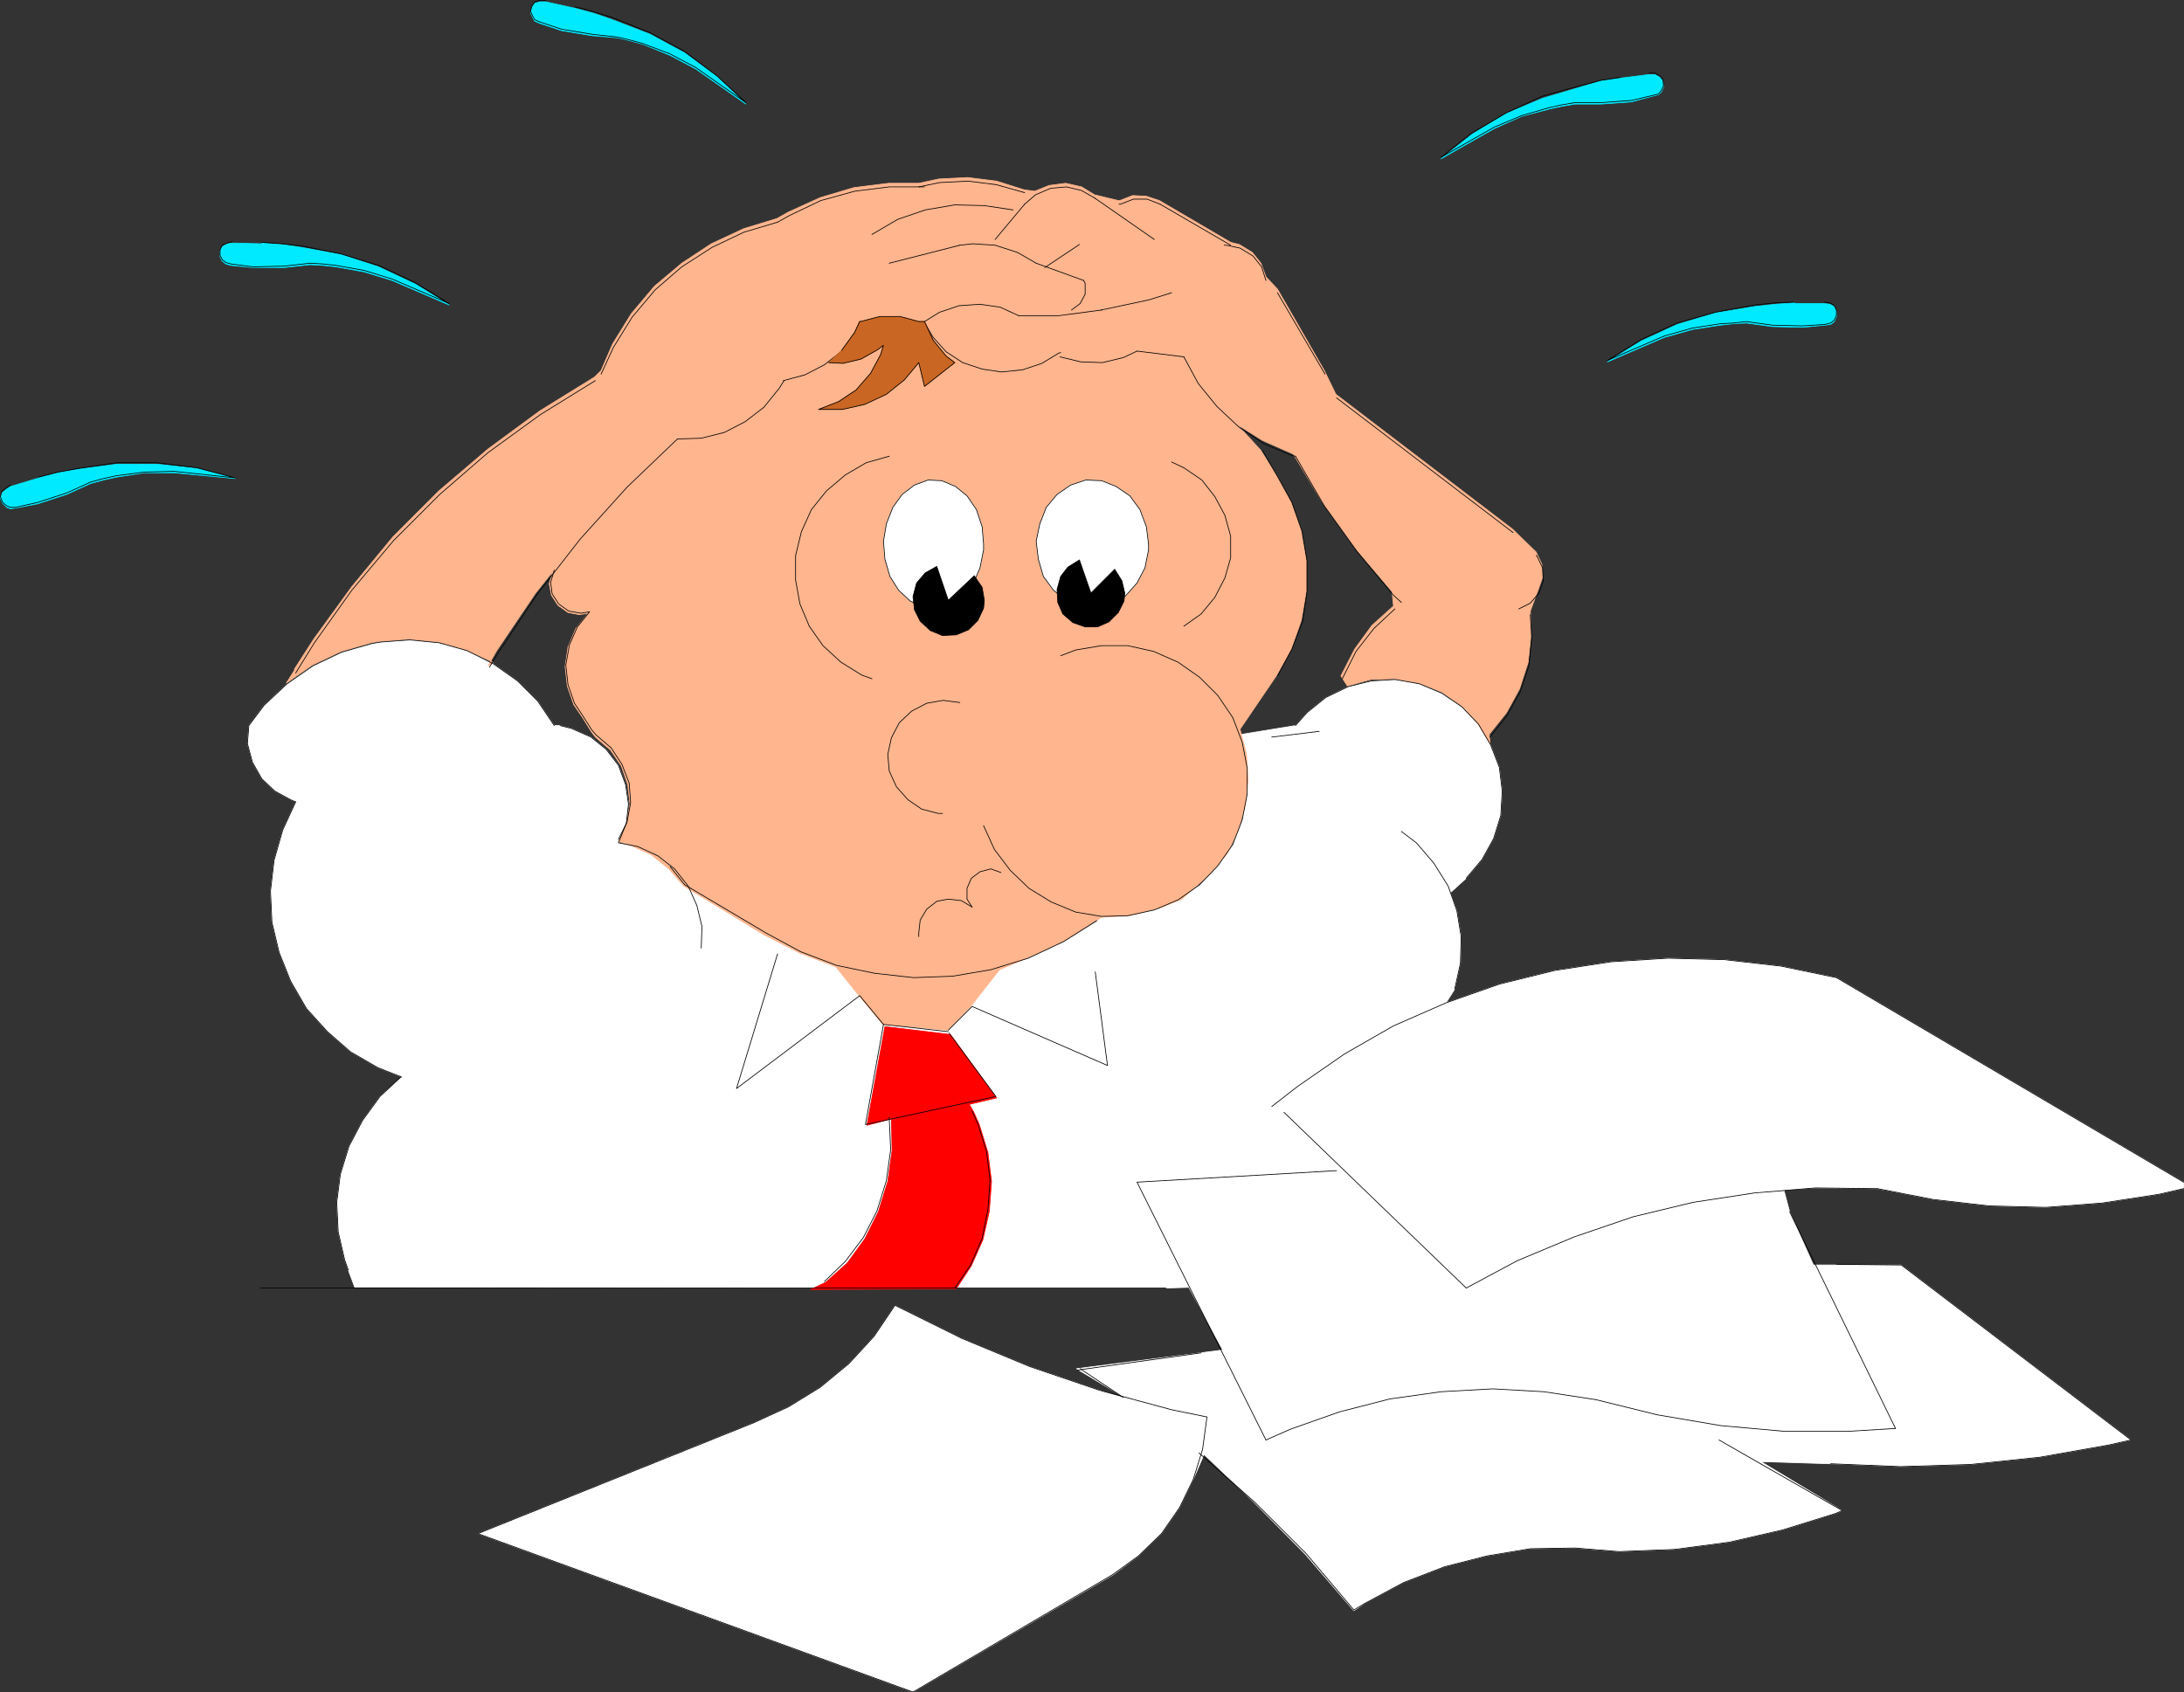 <?xml version="1.0" encoding="UTF-8" standalone="no"?>
<svg
   version="1.0"
   width="129.638mm"
   height="100.467mm"
   id="svg113"
   sodipodi:docname="Overworked 1.wmf"
   xmlns:inkscape="http://www.inkscape.org/namespaces/inkscape"
   xmlns:sodipodi="http://sodipodi.sourceforge.net/DTD/sodipodi-0.dtd"
   xmlns="http://www.w3.org/2000/svg"
   xmlns:svg="http://www.w3.org/2000/svg">
  <rect width="100%" height="100%" fill="#333333" stroke="none"/>
  <sodipodi:namedview
     id="namedview113"
     pagecolor="#ffffff"
     bordercolor="#000000"
     borderopacity="0.25"
     inkscape:showpageshadow="2"
     inkscape:pageopacity="0.0"
     inkscape:pagecheckerboard="0"
     inkscape:deskcolor="#d1d1d1"
     inkscape:document-units="mm" />
  <defs
     id="defs1">
    <pattern
       id="WMFhbasepattern"
       patternUnits="userSpaceOnUse"
       width="6"
       height="6"
       x="0"
       y="0" />
  </defs>
  <path
     style="fill:#ffffff;fill-opacity:1;fill-rule:evenodd;stroke:none"
     d="m 261.549,288.991 -181.961,-0.162 -1.454,-3.878 -0.808,-2.262 -1.454,-6.302 -0.323,-6.625 0.808,-6.302 1.939,-6.302 3.07,-5.817 3.878,-5.332 4.848,-4.363 -5.333,-2.101 -6.141,-3.555 -5.171,-4.524 -4.686,-5.171 -3.555,-6.14 -2.586,-6.463 -1.616,-6.786 -0.323,-6.948 0.808,-6.948 1.939,-6.786 2.909,-6.302 -1.131,-0.485 -3.555,-1.939 -2.909,-2.747 -2.101,-3.716 -1.131,-4.201 0.323,-4.04 3.394,-4.524 5.171,-4.847 5.818,-4.04 6.464,-3.07 6.787,-1.939 1.939,-0.323 6.464,-0.485 6.626,0.646 6.302,1.777 5.818,2.908 5.494,3.878 4.525,4.524 3.717,5.494 h 1.293 l 2.586,0.646 4.363,1.939 3.394,2.747 2.747,3.555 1.616,4.363 0.646,4.363 -0.485,4.363 -1.616,4.363 4.202,0.808 4.525,2.101 3.717,2.908 -0.97,-0.485 3.232,4.04 18.261,10.826 7.757,4.201 8.08,3.07 8.565,1.777 8.726,0.969 8.726,-0.323 8.565,-1.454 8.403,-2.585 7.918,-3.716 7.434,-4.524 1.131,-1.131 5.818,-0.162 5.979,-1.293 5.333,-2.262 4.848,-3.393 4.04,-4.201 3.394,-4.847 2.101,-5.494 1.131,-5.817 v -5.817 l -1.131,-5.817 -1.939,-1.454 13.898,-2.262 2.586,-2.908 4.202,-3.393 5.01,-2.424 5.171,-1.293 5.333,-0.323 5.494,0.97 5.01,2.101 4.525,3.07 3.717,3.878 2.747,4.686 1.939,5.009 0.646,5.332 -0.323,5.494 -1.616,5.171 -2.586,4.686 -3.555,4.201 -3.555,3.232 1.454,4.04 0.97,5.817 -0.162,5.979 -1.293,5.817 -1.939,3.07 11.958,-4.201 12.443,-3.07 12.605,-1.939 12.766,-0.808 12.605,0.323 12.766,1.454 12.443,2.585 77.891,45.89 v 1.454 l -5.656,1.293 -12.605,1.939 -12.605,0.97 -12.766,-0.323 -12.605,-1.454 -12.443,-2.424 -13.898,-0.162 -7.11,0.485 1.293,4.847 5.333,11.957 h 5.171 14.544 l 51.55,39.265 -5.01,1.131 -15.514,2.747 -15.514,1.616 -15.675,0.485 -15.675,-0.646 -15.675,-0.485 18.261,10.988 -1.454,0.646 -11.958,3.716 -11.958,2.747 -12.282,1.616 -12.443,0.485 -9.858,-0.808 -10.019,0.162 -9.696,1.616 -9.534,2.424 -9.211,3.555 -8.726,4.686 -2.424,1.616 -10.827,-12.603 -11.635,-11.796 -11.15,-10.664 -2.424,5.655 -3.07,6.302 -4.04,5.817 -5.171,5.009 -5.656,4.201 -44.925,26.338 -97.606,-35.548 61.893,-24.884 7.757,-3.555 7.11,-4.363 6.464,-5.332 5.656,-6.14 4.686,-6.948 15.029,7.433 15.19,6.302 15.675,5.332 5.818,1.777 -10.989,-6.625 32.805,-4.201 -7.595,-14.058 z"
     id="path1" />
  <path
     style="fill:none;stroke:#ffffff;stroke-width:0.162px;stroke-linecap:round;stroke-linejoin:round;stroke-miterlimit:4;stroke-dasharray:none;stroke-opacity:1"
     d="m 261.549,288.991 -181.961,-0.162 -1.454,-3.878 -0.808,-2.262 -1.454,-6.302 -0.323,-6.625 0.808,-6.302 1.939,-6.302 3.07,-5.817 3.878,-5.332 4.848,-4.363 -5.333,-2.101 -6.141,-3.555 -5.171,-4.524 -4.686,-5.171 -3.555,-6.14 -2.586,-6.463 -1.616,-6.786 -0.323,-6.948 0.808,-6.948 1.939,-6.786 2.909,-6.302 -1.131,-0.485 -3.555,-1.939 -2.909,-2.747 -2.101,-3.716 -1.131,-4.201 0.323,-4.04 3.394,-4.524 5.171,-4.847 5.818,-4.04 6.464,-3.07 6.787,-1.939 1.939,-0.323 6.464,-0.485 6.626,0.646 6.302,1.777 5.818,2.908 5.494,3.878 4.525,4.524 3.717,5.494 h 1.293 l 2.586,0.646 4.363,1.939 3.394,2.747 2.747,3.555 1.616,4.363 0.646,4.363 -0.485,4.363 -1.616,4.363 4.202,0.808 4.525,2.101 3.717,2.908 -0.97,-0.485 3.232,4.04 18.261,10.826 7.757,4.201 8.08,3.07 8.565,1.777 8.726,0.969 8.726,-0.323 8.565,-1.454 8.403,-2.585 7.918,-3.716 7.434,-4.524 1.131,-1.131 5.818,-0.162 5.979,-1.293 5.333,-2.262 4.848,-3.393 4.04,-4.201 3.394,-4.847 2.101,-5.494 1.131,-5.817 v -5.817 l -1.131,-5.817 -1.939,-1.454 13.898,-2.262 2.586,-2.908 4.202,-3.393 5.01,-2.424 5.171,-1.293 5.333,-0.323 5.494,0.97 5.01,2.101 4.525,3.07 3.717,3.878 2.747,4.686 1.939,5.009 0.646,5.332 -0.323,5.494 -1.616,5.171 -2.586,4.686 -3.555,4.201 -3.555,3.232 1.454,4.04 0.97,5.817 -0.162,5.979 -1.293,5.817 -1.939,3.07 11.958,-4.201 12.443,-3.07 12.605,-1.939 12.766,-0.808 12.605,0.323 12.766,1.454 12.443,2.585 77.891,45.89 v 1.454 l -5.656,1.293 -12.605,1.939 -12.605,0.97 -12.766,-0.323 -12.605,-1.454 -12.443,-2.424 -13.898,-0.162 -7.11,0.485 1.293,4.847 5.333,11.957 h 5.171 14.544 l 51.55,39.265 -5.01,1.131 -15.514,2.747 -15.514,1.616 -15.675,0.485 -15.675,-0.646 -15.675,-0.485 18.261,10.988 -1.454,0.646 -11.958,3.716 -11.958,2.747 -12.282,1.616 -12.443,0.485 -9.858,-0.808 -10.019,0.162 -9.696,1.616 -9.534,2.424 -9.211,3.555 -8.726,4.686 -2.424,1.616 -10.827,-12.603 -11.635,-11.796 -11.15,-10.664 -2.424,5.655 -3.07,6.302 -4.04,5.817 -5.171,5.009 -5.656,4.201 -44.925,26.338 -97.606,-35.548 61.893,-24.884 7.757,-3.555 7.11,-4.363 6.464,-5.332 5.656,-6.14 4.686,-6.948 15.029,7.433 15.19,6.302 15.675,5.332 5.818,1.777 -10.989,-6.625 32.805,-4.201 -7.595,-14.058 -5.171,0.162 v 0"
     id="path2" />
  <path
     style="fill:#ffb58e;fill-opacity:1;fill-rule:evenodd;stroke:none"
     d="m 66.014,150.191 4.363,-6.786 8.565,-11.796 9.211,-11.149 10.342,-10.341 10.989,-9.372 11.635,-8.564 12.282,-7.594 1.454,-1.454 2.586,-5.979 4.202,-6.786 5.171,-6.14 6.141,-5.171 6.626,-4.363 7.272,-3.393 7.434,-2.262 2.586,-1.454 7.11,-3.232 7.595,-2.262 7.757,-0.969 h 6.787 l 4.525,-0.969 6.464,-0.323 6.464,0.808 6.141,1.939 2.424,0.323 3.232,-1.293 3.717,-0.485 3.555,0.808 2.909,1.777 5.333,1.293 h 0.323 l 2.909,-1.131 3.07,0.162 2.909,0.969 15.998,9.372 1.939,0.485 2.909,1.777 1.939,2.424 1.131,3.07 2.586,2.747 10.504,18.259 2.586,5.332 39.592,30.216 5.333,5.171 1.293,2.747 0.162,2.908 -0.97,2.747 -1.778,4.847 0.162,5.332 -0.646,6.14 -1.939,5.979 -2.909,5.332 -3.878,4.847 0.162,2.101 -2.747,-4.524 -3.717,-4.04 -4.525,-3.07 -5.01,-1.939 -5.494,-0.969 -5.333,0.162 -5.171,1.454 -1.454,-2.262 3.07,-5.979 3.878,-5.332 4.848,-4.363 -0.323,-3.232 -8.242,-9.695 -7.434,-10.341 -6.464,-10.826 -6.949,-3.07 -5.656,-3.555 5.333,5.817 3.555,5.655 3.232,5.979 2.262,6.302 1.131,6.786 v 6.786 l -1.131,6.625 -2.262,6.463 -3.232,5.817 -8.242,12.119 1.454,5.655 0.323,5.817 -0.646,5.817 -1.616,5.494 -2.424,5.171 -4.04,4.686 -6.141,5.494 -4.848,1.939 -6.949,1.777 -6.141,0.323 -1.293,0.808 -7.434,4.686 -8.08,3.716 -6.141,2.585 -6.464,8.241 -5.171,5.332 -14.544,-1.293 -5.333,-6.463 -5.171,-6.463 -8.08,-3.07 -7.918,-4.04 -18.099,-10.988 -3.394,-3.878 -4.04,-3.232 -4.686,-2.101 -2.586,-0.808 1.778,-4.04 0.808,-4.363 -0.485,-4.363 -1.454,-4.201 -2.424,-3.555 -3.394,-2.908 -0.97,-1.293 -1.778,-2.908 -2.101,-3.07 -1.454,-4.201 -0.485,-4.363 0.646,-4.363 1.778,-4.201 2.747,-3.393 -1.939,0.323 -2.586,-0.485 -2.262,-1.616 -1.454,-2.262 -0.485,-2.585 0.808,-2.747 -3.878,4.847 -8.726,12.927 -1.939,3.393 1.131,-0.808 -5.979,-2.747 -6.302,-1.777 -6.464,-0.646 -6.626,0.485 -1.939,0.323 -6.787,1.939 -6.464,3.07 -5.818,4.04 1.939,-3.07 v 0 z"
     id="path3" />
  <path
     style="fill:none;stroke:#ffb58e;stroke-width:0.162px;stroke-linecap:round;stroke-linejoin:round;stroke-miterlimit:4;stroke-dasharray:none;stroke-opacity:1"
     d="m 66.014,150.191 4.363,-6.786 8.565,-11.796 9.211,-11.149 10.342,-10.341 10.989,-9.372 11.635,-8.564 12.282,-7.594 1.454,-1.454 2.586,-5.979 4.202,-6.786 5.171,-6.14 6.141,-5.171 6.626,-4.363 7.272,-3.393 7.434,-2.262 2.586,-1.454 7.11,-3.232 7.595,-2.262 7.757,-0.969 h 6.787 l 4.525,-0.969 6.464,-0.323 6.464,0.808 6.141,1.939 2.424,0.323 3.232,-1.293 3.717,-0.485 3.555,0.808 2.909,1.777 5.333,1.293 h 0.323 l 2.909,-1.131 3.07,0.162 2.909,0.969 15.998,9.372 1.939,0.485 2.909,1.777 1.939,2.424 1.131,3.07 2.586,2.747 10.504,18.259 2.586,5.332 39.592,30.216 5.333,5.171 1.293,2.747 0.162,2.908 -0.97,2.747 -1.778,4.847 0.162,5.332 -0.646,6.14 -1.939,5.979 -2.909,5.332 -3.878,4.847 0.162,2.101 -2.747,-4.524 -3.717,-4.04 -4.525,-3.07 -5.01,-1.939 -5.494,-0.969 -5.333,0.162 -5.171,1.454 -1.454,-2.262 3.07,-5.979 3.878,-5.332 4.848,-4.363 -0.323,-3.232 -8.242,-9.695 -7.434,-10.341 -6.464,-10.826 -6.949,-3.07 -5.656,-3.555 5.333,5.817 3.555,5.655 3.232,5.979 2.262,6.302 1.131,6.786 v 6.786 l -1.131,6.625 -2.262,6.463 -3.232,5.817 -8.242,12.119 1.454,5.655 0.323,5.817 -0.646,5.817 -1.616,5.494 -2.424,5.171 -4.04,4.686 -6.141,5.494 -4.848,1.939 -6.949,1.777 -6.141,0.323 -1.293,0.808 -7.434,4.686 -8.08,3.716 -6.141,2.585 -6.464,8.241 -5.171,5.332 -14.544,-1.293 -5.333,-6.463 -5.171,-6.463 -8.08,-3.07 -7.918,-4.04 -18.099,-10.988 -3.394,-3.878 -4.04,-3.232 -4.686,-2.101 -2.586,-0.808 1.778,-4.04 0.808,-4.363 -0.485,-4.363 -1.454,-4.201 -2.424,-3.555 -3.394,-2.908 -0.97,-1.293 -1.778,-2.908 -2.101,-3.07 -1.454,-4.201 -0.485,-4.363 0.646,-4.363 1.778,-4.201 2.747,-3.393 -1.939,0.323 -2.586,-0.485 -2.262,-1.616 -1.454,-2.262 -0.485,-2.585 0.808,-2.747 -3.878,4.847 -8.726,12.927 -1.939,3.393 1.131,-0.808 -5.979,-2.747 -6.302,-1.777 -6.464,-0.646 -6.626,0.485 -1.939,0.323 -6.787,1.939 -6.464,3.07 -5.818,4.04 1.939,-3.07 v 0"
     id="path4" />
  <path
     style="fill:#ff0000;fill-opacity:1;fill-rule:evenodd;stroke:none"
     d="m 194.485,252.473 4.04,-22.137 14.706,1.777 10.342,14.219 -6.141,1.454 0.97,1.616 1.293,2.908 1.939,6.302 0.808,6.463 -0.485,6.625 -1.454,6.463 -2.586,5.817 -3.394,5.171 -32.643,0.162 3.394,-1.616 4.848,-4.363 3.878,-5.332 3.07,-6.14 2.101,-6.786 0.97,-6.948 -0.162,-7.11 v 0 z"
     id="path5" />
  <path
     style="fill:none;stroke:#ff0000;stroke-width:0.162px;stroke-linecap:round;stroke-linejoin:round;stroke-miterlimit:4;stroke-dasharray:none;stroke-opacity:1"
     d="m 194.485,252.473 4.04,-22.137 14.706,1.777 10.342,14.219 -6.141,1.454 0.97,1.616 1.293,2.908 1.939,6.302 0.808,6.463 -0.485,6.625 -1.454,6.463 -2.586,5.817 -3.394,5.171 -32.643,0.162 3.394,-1.616 4.848,-4.363 3.878,-5.332 3.07,-6.14 2.101,-6.786 0.97,-6.948 -0.162,-7.11 v 0 l -5.494,1.454 v 0"
     id="path6" />
  <path
     style="fill:#00eaff;fill-opacity:1;fill-rule:evenodd;stroke:none"
     d="m 129.037,1.858 4.202,1.131 4.202,1.454 8.403,3.232 7.757,4.201 7.272,5.332 6.464,6.14 -11.312,-7.918 -5.818,-3.07 -5.979,-2.424 -2.909,-0.808 -2.747,-0.646 -5.818,-0.485 -6.787,-1.131 -4.848,-1.616 -1.131,-0.485 -0.485,-0.808 -0.485,-1.131 0.323,-1.293 0.646,-0.808 1.131,-0.323 h 1.293 z"
     id="path7" />
  <path
     style="fill:none;stroke:#00eaff;stroke-width:0.162px;stroke-linecap:round;stroke-linejoin:round;stroke-miterlimit:4;stroke-dasharray:none;stroke-opacity:1"
     d="m 129.037,1.858 4.202,1.131 4.202,1.454 8.403,3.232 7.757,4.201 7.272,5.332 6.464,6.14 -11.312,-7.918 -5.818,-3.07 -5.979,-2.424 -2.909,-0.808 -2.747,-0.646 -5.818,-0.485 -6.787,-1.131 -4.848,-1.616 -1.131,-0.485 -0.485,-0.808 -0.485,-1.131 0.323,-1.293 0.646,-0.808 1.131,-0.323 h 1.293 l 6.626,1.454 v 0"
     id="path8" />
  <path
     style="fill:#00eaff;fill-opacity:1;fill-rule:evenodd;stroke:none"
     d="m 58.742,54.534 4.525,0.323 4.363,0.646 8.888,1.616 8.403,2.747 8.242,3.878 7.595,4.686 L 87.991,62.937 81.689,60.998 75.386,59.866 72.478,59.543 69.569,59.382 63.751,60.028 h -6.949 l -5.01,-0.485 -1.131,-0.323 -0.808,-0.646 -0.485,-0.969 v -1.293 l 0.485,-0.969 1.131,-0.646 1.131,-0.162 6.626,0.162 v 0 z"
     id="path9" />
  <path
     style="fill:none;stroke:#00eaff;stroke-width:0.162px;stroke-linecap:round;stroke-linejoin:round;stroke-miterlimit:4;stroke-dasharray:none;stroke-opacity:1"
     d="m 58.742,54.534 4.525,0.323 4.363,0.646 8.888,1.616 8.403,2.747 8.242,3.878 7.595,4.686 L 87.991,62.937 81.689,60.998 75.386,59.866 72.478,59.543 69.569,59.382 63.751,60.028 h -6.949 l -5.01,-0.485 -1.131,-0.323 -0.808,-0.646 -0.485,-0.969 v -1.293 l 0.485,-0.969 1.131,-0.646 1.131,-0.162 6.626,0.162 v 0"
     id="path10" />
  <path
     style="fill:#00eaff;fill-opacity:1;fill-rule:evenodd;stroke:none"
     d="m 8.646,107.21 4.363,-1.131 4.525,-0.808 8.726,-1.131 h 8.888 l 9.05,0.97 8.565,2.262 -13.736,-1.293 h -6.626 l -6.302,0.97 -2.909,0.646 -2.909,0.808 -5.333,2.424 -6.464,2.101 -5.01,0.97 -1.131,0.162 -0.808,-0.323 -0.97,-0.97 -0.485,-1.131 0.323,-1.131 0.97,-0.808 0.97,-0.646 6.464,-1.939 v 0 z"
     id="path11" />
  <path
     style="fill:none;stroke:#00eaff;stroke-width:0.162px;stroke-linecap:round;stroke-linejoin:round;stroke-miterlimit:4;stroke-dasharray:none;stroke-opacity:1"
     d="m 8.646,107.21 4.363,-1.131 4.525,-0.808 8.726,-1.131 h 8.888 l 9.05,0.97 8.565,2.262 -13.736,-1.293 h -6.626 l -6.302,0.97 -2.909,0.646 -2.909,0.808 -5.333,2.424 -6.464,2.101 -5.01,0.97 -1.131,0.162 -0.808,-0.323 -0.97,-0.97 -0.485,-1.131 0.323,-1.131 0.97,-0.808 0.97,-0.646 6.464,-1.939 v 0"
     id="path12" />
  <path
     style="fill:#00eaff;fill-opacity:1;fill-rule:evenodd;stroke:none"
     d="m 363.519,17.532 -4.363,0.646 -4.363,1.293 -8.726,2.585 -8.08,3.393 -7.757,4.686 -6.949,5.494 11.958,-6.786 6.141,-2.747 6.141,-1.616 2.909,-0.646 2.909,-0.485 h 5.818 l 6.787,-0.485 4.848,-1.293 1.293,-0.323 0.646,-0.646 0.485,-1.131 -0.162,-1.293 -0.646,-0.808 -1.131,-0.646 h -1.293 z"
     id="path13" />
  <path
     style="fill:none;stroke:#00eaff;stroke-width:0.162px;stroke-linecap:round;stroke-linejoin:round;stroke-miterlimit:4;stroke-dasharray:none;stroke-opacity:1"
     d="m 363.519,17.532 -4.363,0.646 -4.363,1.293 -8.726,2.585 -8.08,3.393 -7.757,4.686 -6.949,5.494 11.958,-6.786 6.141,-2.747 6.141,-1.616 2.909,-0.646 2.909,-0.485 h 5.818 l 6.787,-0.485 4.848,-1.293 1.293,-0.323 0.646,-0.646 0.485,-1.131 -0.162,-1.293 -0.646,-0.808 -1.131,-0.646 h -1.293 l -6.464,0.808 v 0"
     id="path14" />
  <path
     style="fill:#00eaff;fill-opacity:1;fill-rule:evenodd;stroke:none"
     d="m 402.626,67.946 -4.363,0.323 -4.525,0.485 -8.888,1.454 -8.565,2.585 -8.08,3.716 -7.595,4.686 12.766,-5.494 6.302,-1.777 6.302,-0.969 2.909,-0.323 2.909,-0.162 5.818,0.808 6.787,0.162 5.01,-0.485 1.293,-0.162 0.808,-0.646 0.485,-1.131 v -1.131 l -0.485,-1.131 -0.97,-0.485 -1.293,-0.162 h -6.626 v 0 z"
     id="path15" />
  <path
     style="fill:none;stroke:#00eaff;stroke-width:0.162px;stroke-linecap:round;stroke-linejoin:round;stroke-miterlimit:4;stroke-dasharray:none;stroke-opacity:1"
     d="m 402.626,67.946 -4.363,0.323 -4.525,0.485 -8.888,1.454 -8.565,2.585 -8.08,3.716 -7.595,4.686 12.766,-5.494 6.302,-1.777 6.302,-0.969 2.909,-0.323 2.909,-0.162 5.818,0.808 6.787,0.162 5.01,-0.485 1.293,-0.162 0.808,-0.646 0.485,-1.131 v -1.131 l -0.485,-1.131 -0.97,-0.485 -1.293,-0.162 h -6.626 v 0"
     id="path16" />
  <path
     style="fill:none;stroke:#000000;stroke-width:0.162px;stroke-linecap:round;stroke-linejoin:round;stroke-miterlimit:4;stroke-dasharray:none;stroke-opacity:1"
     d="M 58.418,288.991 H 261.549"
     id="path17" />
  <path
     style="fill:none;stroke:#000000;stroke-width:0.162px;stroke-linecap:round;stroke-linejoin:round;stroke-miterlimit:4;stroke-dasharray:none;stroke-opacity:1"
     d="m 89.93,241.647 -4.686,4.363 -3.878,5.332 -3.07,5.817 -1.939,6.302 -0.808,6.302 0.323,6.625 1.454,6.302 0.808,2.262"
     id="path18" />
  <path
     style="fill:none;stroke:#000000;stroke-width:0.162px;stroke-linecap:round;stroke-linejoin:round;stroke-miterlimit:4;stroke-dasharray:none;stroke-opacity:1"
     d="m 66.337,179.922 -2.909,6.302 -1.939,6.786 -0.808,6.948 0.323,6.948 1.616,6.786 2.586,6.463 3.555,6.14 4.686,5.171 5.171,4.524 6.141,3.555 5.333,2.101"
     id="path19" />
  <path
     style="fill:none;stroke:#000000;stroke-width:0.162px;stroke-linecap:round;stroke-linejoin:round;stroke-miterlimit:4;stroke-dasharray:none;stroke-opacity:1"
     d="m 55.833,162.795 -0.323,4.04 1.131,4.201 2.101,3.716 2.909,2.747 3.555,1.939 1.131,0.485"
     id="path20" />
  <path
     style="fill:none;stroke:#000000;stroke-width:0.162px;stroke-linecap:round;stroke-linejoin:round;stroke-miterlimit:4;stroke-dasharray:none;stroke-opacity:1"
     d="m 83.466,144.374 -6.787,1.939 -6.464,3.07 -5.818,4.04 -5.171,4.847 -3.394,4.524"
     id="path21" />
  <path
     style="fill:none;stroke:#000000;stroke-width:0.162px;stroke-linecap:round;stroke-linejoin:round;stroke-miterlimit:4;stroke-dasharray:none;stroke-opacity:1"
     d="m 124.351,162.795 -3.717,-5.494 -4.525,-4.524 -5.494,-3.878 -5.818,-2.908 -6.302,-1.777 -6.626,-0.646 -6.464,0.485 -1.939,0.323"
     id="path22" />
  <path
     style="fill:none;stroke:#000000;stroke-width:0.162px;stroke-linecap:round;stroke-linejoin:round;stroke-miterlimit:4;stroke-dasharray:none;stroke-opacity:1"
     d="m 215.332,157.624 -3.717,-0.485 -3.717,0.646 -3.394,1.777 -2.747,2.585 -1.778,3.393 -0.808,3.716 0.323,3.716 1.616,3.555 2.586,2.908 3.07,2.101 3.717,0.969 h 0.97"
     id="path23" />
  <path
     style="fill:none;stroke:#000000;stroke-width:0.162px;stroke-linecap:round;stroke-linejoin:round;stroke-miterlimit:4;stroke-dasharray:none;stroke-opacity:1"
     d="m 174.447,214.016 -9.211,30.216 27.634,-20.844 5.333,6.463"
     id="path24" />
  <path
     style="fill:none;stroke:#000000;stroke-width:0.162px;stroke-linecap:round;stroke-linejoin:round;stroke-miterlimit:4;stroke-dasharray:none;stroke-opacity:1"
     d="m 212.746,231.144 5.333,-5.332 30.381,13.25 -2.747,-21.006"
     id="path25" />
  <path
     style="fill:none;stroke:#000000;stroke-width:0.162px;stroke-linecap:round;stroke-linejoin:round;stroke-miterlimit:4;stroke-dasharray:none;stroke-opacity:1"
     d="m 326.351,221.934 1.293,-5.817 0.162,-5.979 -0.97,-5.817 -1.939,-5.494 -3.232,-5.171 -3.878,-4.524 -3.394,-2.585"
     id="path26" />
  <path
     style="fill:none;stroke:#000000;stroke-width:0.162px;stroke-linecap:round;stroke-linejoin:round;stroke-miterlimit:4;stroke-dasharray:none;stroke-opacity:1"
     d="m 218.079,203.514 -2.424,-1.454 -2.909,-0.323 -2.586,0.485 -2.262,1.777 -1.454,2.424 -0.323,2.908 v 0.808"
     id="path27" />
  <path
     style="fill:none;stroke:#000000;stroke-width:0.162px;stroke-linecap:round;stroke-linejoin:round;stroke-miterlimit:4;stroke-dasharray:none;stroke-opacity:1"
     d="m 224.543,195.758 -2.262,-0.808 -2.424,0.646 -1.939,1.454 -0.97,2.262 v 2.424 l 1.131,1.777"
     id="path28" />
  <path
     style="fill:none;stroke:#000000;stroke-width:0.162px;stroke-linecap:round;stroke-linejoin:round;stroke-miterlimit:4;stroke-dasharray:none;stroke-opacity:1"
     d="m 133.562,85.397 -12.282,7.594 -11.797,8.564 -10.827,9.372 -10.342,10.341 -9.373,11.149 -8.403,11.796 -4.202,6.786"
     id="path29" />
  <path
     style="fill:none;stroke:#000000;stroke-width:0.162px;stroke-linecap:round;stroke-linejoin:round;stroke-miterlimit:4;stroke-dasharray:none;stroke-opacity:1"
     d="m 151.985,98.485 -11.312,10.826 -10.504,11.634 -9.696,12.442 -8.726,13.088 -1.939,3.232"
     id="path30" />
  <path
     style="fill:none;stroke:#000000;stroke-width:0.162px;stroke-linecap:round;stroke-linejoin:round;stroke-miterlimit:4;stroke-dasharray:none;stroke-opacity:1"
     d="m 151.985,98.485 5.333,-0.162 5.171,-1.293 4.686,-2.424 4.202,-3.232 3.394,-4.201 1.131,-1.777"
     id="path31" />
  <path
     style="fill:none;stroke:#000000;stroke-width:0.162px;stroke-linecap:round;stroke-linejoin:round;stroke-miterlimit:4;stroke-dasharray:none;stroke-opacity:1"
     d="m 175.74,85.397 4.848,-1.293 4.363,-2.262 3.878,-3.07 2.909,-4.04 1.131,-2.585"
     id="path32" />
  <path
     style="fill:none;stroke:#000000;stroke-width:0.162px;stroke-linecap:round;stroke-linejoin:round;stroke-miterlimit:4;stroke-dasharray:none;stroke-opacity:1"
     d="m 174.447,49.848 -7.595,2.262 -7.11,3.393 -6.787,4.363 -5.979,5.171 -5.171,6.14 -4.202,6.786 -2.747,5.979"
     id="path33" />
  <path
     style="fill:none;stroke:#000000;stroke-width:0.162px;stroke-linecap:round;stroke-linejoin:round;stroke-miterlimit:4;stroke-dasharray:none;stroke-opacity:1"
     d="m 207.413,41.931 h -7.918 l -7.757,0.969 -7.595,2.101 -7.11,3.393 -2.586,1.454"
     id="path34" />
  <path
     style="fill:none;stroke:#000000;stroke-width:0.162px;stroke-linecap:round;stroke-linejoin:round;stroke-miterlimit:4;stroke-dasharray:none;stroke-opacity:1"
     d="m 312.938,136.618 -4.686,4.363 -4.04,5.171 -2.909,5.817 -0.162,0.323"
     id="path35" />
  <path
     style="fill:none;stroke:#000000;stroke-width:0.162px;stroke-linecap:round;stroke-linejoin:round;stroke-miterlimit:4;stroke-dasharray:none;stroke-opacity:1"
     d="m 334.269,165.38 3.717,-4.686 3.07,-5.494 1.939,-5.817 0.646,-6.14 -0.323,-5.332"
     id="path36" />
  <path
     style="fill:none;stroke:#000000;stroke-width:0.162px;stroke-linecap:round;stroke-linejoin:round;stroke-miterlimit:4;stroke-dasharray:none;stroke-opacity:1"
     d="m 340.733,136.618 2.586,-1.293 1.939,-2.262 0.97,-2.747 -0.162,-2.909 -1.293,-2.747 h -0.162"
     id="path37" />
  <path
     style="fill:none;stroke:#000000;stroke-width:0.162px;stroke-linecap:round;stroke-linejoin:round;stroke-miterlimit:4;stroke-dasharray:none;stroke-opacity:1"
     d="M 339.44,119.49 299.848,89.275"
     id="path38" />
  <path
     style="fill:none;stroke:#000000;stroke-width:0.162px;stroke-linecap:round;stroke-linejoin:round;stroke-miterlimit:4;stroke-dasharray:none;stroke-opacity:1"
     d="M 297.263,83.942 286.597,65.683"
     id="path39" />
  <path
     style="fill:none;stroke:#000000;stroke-width:0.162px;stroke-linecap:round;stroke-linejoin:round;stroke-miterlimit:4;stroke-dasharray:none;stroke-opacity:1"
     d="m 284.012,62.937 -0.97,-3.07 -1.939,-2.424 -2.909,-1.777 -3.07,-0.646 h -0.485"
     id="path40" />
  <path
     style="fill:none;stroke:#000000;stroke-width:0.162px;stroke-linecap:round;stroke-linejoin:round;stroke-miterlimit:4;stroke-dasharray:none;stroke-opacity:1"
     d="M 276.093,55.019 260.257,45.809"
     id="path41" />
  <path
     style="fill:none;stroke:#000000;stroke-width:0.162px;stroke-linecap:round;stroke-linejoin:round;stroke-miterlimit:4;stroke-dasharray:none;stroke-opacity:1"
     d="m 260.257,45.809 -2.909,-1.131 h -3.07 l -2.909,1.131 h -0.323"
     id="path42" />
  <path
     style="fill:none;stroke:#000000;stroke-width:0.162px;stroke-linecap:round;stroke-linejoin:round;stroke-miterlimit:4;stroke-dasharray:none;stroke-opacity:1"
     d="m 258.964,53.726 -13.251,-9.21"
     id="path43" />
  <path
     style="fill:none;stroke:#000000;stroke-width:0.162px;stroke-linecap:round;stroke-linejoin:round;stroke-miterlimit:4;stroke-dasharray:none;stroke-opacity:1"
     d="m 245.713,44.516 -3.07,-1.777 -3.394,-0.808 -3.555,0.323 -3.394,1.454 -2.424,2.101"
     id="path44" />
  <path
     style="fill:none;stroke:#000000;stroke-width:0.162px;stroke-linecap:round;stroke-linejoin:round;stroke-miterlimit:4;stroke-dasharray:none;stroke-opacity:1"
     d="m 229.876,45.809 -6.626,7.918"
     id="path45" />
  <path
     style="fill:none;stroke:#000000;stroke-width:0.162px;stroke-linecap:round;stroke-linejoin:round;stroke-miterlimit:4;stroke-dasharray:none;stroke-opacity:1"
     d="m 234.401,60.028 7.757,-5.171"
     id="path46" />
  <path
     style="fill:none;stroke:#000000;stroke-width:0.162px;stroke-linecap:round;stroke-linejoin:round;stroke-miterlimit:4;stroke-dasharray:none;stroke-opacity:1"
     d="m 290.637,102.363 6.464,11.149 7.434,10.341 8.08,9.695 1.778,1.616"
     id="path47" />
  <path
     style="fill:none;stroke:#000000;stroke-width:0.162px;stroke-linecap:round;stroke-linejoin:round;stroke-miterlimit:4;stroke-dasharray:none;stroke-opacity:1"
     d="m 265.589,80.064 3.232,5.979 4.202,5.171 5.01,4.686 5.656,3.716 6.141,2.585 0.808,0.162"
     id="path48" />
  <path
     style="fill:none;stroke:#000000;stroke-width:0.162px;stroke-linecap:round;stroke-linejoin:round;stroke-miterlimit:4;stroke-dasharray:none;stroke-opacity:1"
     d="M 265.589,80.064 255.085,78.772"
     id="path49" />
  <path
     style="fill:none;stroke:#000000;stroke-width:0.162px;stroke-linecap:round;stroke-linejoin:round;stroke-miterlimit:4;stroke-dasharray:none;stroke-opacity:1"
     d="m 237.794,80.064 4.686,1.131 4.848,0.162 4.686,-1.131 3.07,-1.454"
     id="path50" />
  <path
     style="fill:none;stroke:#000000;stroke-width:0.162px;stroke-linecap:round;stroke-linejoin:round;stroke-miterlimit:4;stroke-dasharray:none;stroke-opacity:1"
     d="m 207.252,72.147 2.101,3.555 2.909,3.232 3.717,2.424 4.363,1.454 4.363,0.646 4.686,-0.485 4.363,-1.454 3.717,-2.262 0.485,-0.162"
     id="path51" />
  <path
     style="fill:none;stroke:#000000;stroke-width:0.162px;stroke-linecap:round;stroke-linejoin:round;stroke-miterlimit:4;stroke-dasharray:none;stroke-opacity:1"
     d="m 228.583,70.854 -4.202,-1.939 -4.525,-0.646 -4.686,0.323 -4.363,1.454 -3.394,2.101"
     id="path52" />
  <path
     style="fill:none;stroke:#000000;stroke-width:0.162px;stroke-linecap:round;stroke-linejoin:round;stroke-miterlimit:4;stroke-dasharray:none;stroke-opacity:1"
     d="m 228.583,70.854 h 8.726 l 8.565,-1.131 1.293,-0.162"
     id="path53" />
  <path
     style="fill:none;stroke:#000000;stroke-width:0.162px;stroke-linecap:round;stroke-linejoin:round;stroke-miterlimit:4;stroke-dasharray:none;stroke-opacity:1"
     d="m 247.005,69.561 10.666,-2.262 5.171,-1.616"
     id="path54" />
  <path
     style="fill:none;stroke:#000000;stroke-width:0.162px;stroke-linecap:round;stroke-linejoin:round;stroke-miterlimit:4;stroke-dasharray:none;stroke-opacity:1"
     d="m 199.495,59.059 15.837,-4.04"
     id="path55" />
  <path
     style="fill:none;stroke:#000000;stroke-width:0.162px;stroke-linecap:round;stroke-linejoin:round;stroke-miterlimit:4;stroke-dasharray:none;stroke-opacity:1"
     d="m 232.461,59.059 -4.202,-2.424 -5.01,-1.616 -5.01,-0.323 -2.909,0.323"
     id="path56" />
  <path
     style="fill:none;stroke:#000000;stroke-width:0.162px;stroke-linecap:round;stroke-linejoin:round;stroke-miterlimit:4;stroke-dasharray:none;stroke-opacity:1"
     d="m 232.461,59.059 10.666,3.878"
     id="path57" />
  <path
     style="fill:none;stroke:#000000;stroke-width:0.162px;stroke-linecap:round;stroke-linejoin:round;stroke-miterlimit:4;stroke-dasharray:none;stroke-opacity:1"
     d="m 240.38,69.561 1.939,-1.454 1.131,-2.101 v -2.424 l -0.323,-0.646"
     id="path58" />
  <path
     style="fill:none;stroke:#000000;stroke-width:0.162px;stroke-linecap:round;stroke-linejoin:round;stroke-miterlimit:4;stroke-dasharray:none;stroke-opacity:1"
     d="m 227.29,47.101 -6.464,-0.969 -6.626,-0.162 -6.626,1.131 -6.141,2.101 -5.818,3.393"
     id="path59" />
  <path
     style="fill:none;stroke:#000000;stroke-width:0.162px;stroke-linecap:round;stroke-linejoin:round;stroke-miterlimit:4;stroke-dasharray:none;stroke-opacity:1"
     d="m 229.876,43.223 -6.302,-1.777 -6.302,-0.808 -6.464,0.323 -4.686,0.969"
     id="path60" />
  <path
     style="fill:none;stroke:#000000;stroke-width:0.162px;stroke-linecap:round;stroke-linejoin:round;stroke-miterlimit:4;stroke-dasharray:none;stroke-opacity:1"
     d="m 199.495,102.363 -5.171,1.454 -4.686,2.747 -4.202,3.555 -3.394,4.201 -2.262,5.009 -1.293,5.332 v 5.494 l 0.97,5.332 2.101,5.009 3.07,4.363 4.04,3.716 4.686,2.908 2.262,0.808"
     id="path61" />
  <path
     style="fill:none;stroke:#000000;stroke-width:0.162px;stroke-linecap:round;stroke-linejoin:round;stroke-miterlimit:4;stroke-dasharray:none;stroke-opacity:1"
     d="m 265.589,140.496 3.878,-2.747 3.07,-3.716 2.262,-4.363 1.293,-4.524 v -4.847 l -1.293,-4.686 -2.262,-4.201 -2.909,-3.716 -4.04,-2.747 -2.747,-1.293"
     id="path62" />
  <path
     style="fill:#ffffff;fill-opacity:1;fill-rule:evenodd;stroke:none"
     d="m 220.665,122.076 -0.323,-3.878 -1.293,-3.878 -2.101,-3.07 -2.586,-2.101 -3.07,-1.293 -3.07,-0.162 -3.07,1.131 -2.747,2.101 -2.101,2.908 -1.454,3.716 -0.646,3.878 0.323,4.04 1.131,3.878 1.939,3.07 2.586,2.424 3.07,1.454 2.909,0.162 3.232,-0.808 2.747,-1.939 2.262,-2.908 1.454,-3.393 0.808,-4.04 z"
     id="path63" />
  <path
     style="fill:none;stroke:#ffffff;stroke-width:0.162px;stroke-linecap:round;stroke-linejoin:round;stroke-miterlimit:4;stroke-dasharray:none;stroke-opacity:1"
     d="m 220.665,122.076 -0.323,-3.878 -1.293,-3.878 -2.101,-3.07 -2.586,-2.101 -3.07,-1.293 -3.07,-0.162 -3.07,1.131 -2.747,2.101 -2.101,2.908 -1.454,3.716 -0.646,3.878 0.323,4.04 1.131,3.878 1.939,3.07 2.586,2.424 3.07,1.454 2.909,0.162 3.232,-0.808 2.747,-1.939 2.262,-2.908 1.454,-3.393 0.808,-4.04 v -1.293 0"
     id="path64" />
  <path
     style="fill:#ffffff;fill-opacity:1;fill-rule:evenodd;stroke:none"
     d="m 257.671,122.076 -0.485,-3.878 -1.454,-3.878 -2.262,-3.07 -3.07,-2.101 -3.232,-1.293 -3.555,-0.162 -3.394,1.131 -3.07,2.101 -2.424,2.908 -1.454,3.716 -0.808,3.878 0.485,4.04 1.131,3.878 2.262,3.07 2.909,2.424 3.232,1.454 3.555,0.162 3.394,-0.808 3.07,-1.939 2.586,-2.908 1.778,-3.393 0.808,-4.04 z"
     id="path65" />
  <path
     style="fill:none;stroke:#ffffff;stroke-width:0.162px;stroke-linecap:round;stroke-linejoin:round;stroke-miterlimit:4;stroke-dasharray:none;stroke-opacity:1"
     d="m 257.671,122.076 -0.485,-3.878 -1.454,-3.878 -2.262,-3.07 -3.07,-2.101 -3.232,-1.293 -3.555,-0.162 -3.394,1.131 -3.07,2.101 -2.424,2.908 -1.454,3.716 -0.808,3.878 0.485,4.04 1.131,3.878 2.262,3.07 2.909,2.424 3.232,1.454 3.555,0.162 3.394,-0.808 3.07,-1.939 2.586,-2.908 1.778,-3.393 0.808,-4.04 v -1.293 0"
     id="path66" />
  <path
     style="fill:none;stroke:#000000;stroke-width:0.162px;stroke-linecap:round;stroke-linejoin:round;stroke-miterlimit:4;stroke-dasharray:none;stroke-opacity:1"
     d="m 411.999,219.349 -12.443,-2.585 -12.766,-1.454 -12.605,-0.323 -12.766,0.808 -12.605,1.939 -12.443,3.07 -11.958,4.201 -11.797,5.171 -10.989,6.302 -10.504,7.271 -5.818,4.524"
     id="path67" />
  <path
     style="fill:none;stroke:#000000;stroke-width:0.162px;stroke-linecap:round;stroke-linejoin:round;stroke-miterlimit:4;stroke-dasharray:none;stroke-opacity:1"
     d="m 411.999,219.349 77.891,45.89"
     id="path68" />
  <path
     style="fill:none;stroke:#000000;stroke-width:0.162px;stroke-linecap:round;stroke-linejoin:round;stroke-miterlimit:4;stroke-dasharray:none;stroke-opacity:1"
     d="m 421.21,266.692 12.443,2.424 12.605,1.454 12.766,0.323 12.605,-0.97 12.605,-1.939 5.656,-1.293"
     id="path69" />
  <path
     style="fill:none;stroke:#000000;stroke-width:0.162px;stroke-linecap:round;stroke-linejoin:round;stroke-miterlimit:4;stroke-dasharray:none;stroke-opacity:1"
     d="m 421.21,266.692 -13.898,-0.162 -13.736,1.131 -13.736,2.101 -13.413,3.232 -13.251,4.524 -12.766,5.332 -11.474,6.14"
     id="path70" />
  <path
     style="fill:none;stroke:#000000;stroke-width:0.162px;stroke-linecap:round;stroke-linejoin:round;stroke-miterlimit:4;stroke-dasharray:none;stroke-opacity:1"
     d="M 328.936,288.991 288.052,249.565"
     id="path71" />
  <path
     style="fill:none;stroke:#000000;stroke-width:0.162px;stroke-linecap:round;stroke-linejoin:round;stroke-miterlimit:4;stroke-dasharray:none;stroke-opacity:1"
     d="m 299.848,262.653 -44.763,2.585 28.926,57.847"
     id="path72" />
  <path
     style="fill:none;stroke:#000000;stroke-width:0.162px;stroke-linecap:round;stroke-linejoin:round;stroke-miterlimit:4;stroke-dasharray:none;stroke-opacity:1"
     d="m 358.024,314.036 -11.635,-1.777 -11.474,-0.646 -11.635,0.646 -11.474,1.616 -11.312,2.908 -10.989,3.878 -5.494,2.424"
     id="path73" />
  <path
     style="fill:none;stroke:#000000;stroke-width:0.162px;stroke-linecap:round;stroke-linejoin:round;stroke-miterlimit:4;stroke-dasharray:none;stroke-opacity:1"
     d="m 358.024,314.036 13.736,3.393 14.221,2.424 14.382,1.293 h 14.221 l 10.666,-0.646"
     id="path74" />
  <path
     style="fill:none;stroke:#000000;stroke-width:0.162px;stroke-linecap:round;stroke-linejoin:round;stroke-miterlimit:4;stroke-dasharray:none;stroke-opacity:1"
     d="M 425.25,320.5 401.495,271.863"
     id="path75" />
  <path
     style="fill:none;stroke:#000000;stroke-width:0.162px;stroke-linecap:round;stroke-linejoin:round;stroke-miterlimit:4;stroke-dasharray:none;stroke-opacity:1"
     d="m 411.999,283.659 14.544,0.162 51.55,39.265"
     id="path76" />
  <path
     style="fill:none;stroke:#000000;stroke-width:0.162px;stroke-linecap:round;stroke-linejoin:round;stroke-miterlimit:4;stroke-dasharray:none;stroke-opacity:1"
     d="m 410.706,328.417 15.675,0.646 15.675,-0.485 15.514,-1.616 15.514,-2.747 5.01,-1.131"
     id="path77" />
  <path
     style="fill:none;stroke:#000000;stroke-width:0.162px;stroke-linecap:round;stroke-linejoin:round;stroke-miterlimit:4;stroke-dasharray:none;stroke-opacity:1"
     d="m 269.468,303.533 -27.795,3.878"
     id="path78" />
  <path
     style="fill:none;stroke:#000000;stroke-width:0.162px;stroke-linecap:round;stroke-linejoin:round;stroke-miterlimit:4;stroke-dasharray:none;stroke-opacity:1"
     d="m 252.015,313.551 -9.696,-6.463"
     id="path79" />
  <path
     style="fill:none;stroke:#000000;stroke-width:0.162px;stroke-linecap:round;stroke-linejoin:round;stroke-miterlimit:4;stroke-dasharray:none;stroke-opacity:1"
     d="m 363.196,348.13 -9.858,-0.808 -10.019,0.162 -9.696,1.616 -9.534,2.424 -9.211,3.555 -8.726,4.686 -2.424,1.454"
     id="path80" />
  <path
     style="fill:none;stroke:#000000;stroke-width:0.162px;stroke-linecap:round;stroke-linejoin:round;stroke-miterlimit:4;stroke-dasharray:none;stroke-opacity:1"
     d="m 363.196,348.13 12.443,-0.485 12.282,-1.616 11.958,-2.747 11.958,-3.716 1.454,-0.646"
     id="path81" />
  <path
     style="fill:none;stroke:#000000;stroke-width:0.162px;stroke-linecap:round;stroke-linejoin:round;stroke-miterlimit:4;stroke-dasharray:none;stroke-opacity:1"
     d="M 413.292,338.92 385.658,323.085"
     id="path82" />
  <path
     style="fill:none;stroke:#000000;stroke-width:0.162px;stroke-linecap:round;stroke-linejoin:round;stroke-miterlimit:4;stroke-dasharray:none;stroke-opacity:1"
     d="m 129.037,1.535 4.202,1.131 4.202,1.293 8.403,3.393 7.757,4.201 7.272,5.494 6.464,5.979 -11.312,-7.918 -5.818,-3.07 -5.979,-2.262 -2.909,-0.808 -2.747,-0.646 -5.818,-0.646 -6.787,-1.131 -4.848,-1.616 -1.131,-0.485 -0.485,-0.808 -0.485,-1.131 0.323,-1.131 0.646,-0.969 1.131,-0.323 h 1.293"
     id="path83" />
  <path
     style="fill:none;stroke:#000000;stroke-width:0.162px;stroke-linecap:round;stroke-linejoin:round;stroke-miterlimit:4;stroke-dasharray:none;stroke-opacity:1"
     d="m 58.742,54.373 4.525,0.323 4.363,0.485 8.888,1.777 8.403,2.585 8.242,3.878 7.595,4.686 -12.766,-5.494 -6.302,-1.939 -6.302,-1.131 -2.909,-0.323 -2.909,-0.162 -5.818,0.646 -6.949,0.162 -5.01,-0.646 -1.131,-0.323 -0.808,-0.646 -0.485,-0.969 v -1.293 l 0.485,-0.969 1.131,-0.485 1.131,-0.323"
     id="path84" />
  <path
     style="fill:none;stroke:#000000;stroke-width:0.162px;stroke-linecap:round;stroke-linejoin:round;stroke-miterlimit:4;stroke-dasharray:none;stroke-opacity:1"
     d="m 8.646,107.049 4.363,-1.131 4.525,-0.808 8.726,-1.293 h 8.888 l 9.05,1.131 8.565,2.262 -13.736,-1.454 -6.626,0.162 -6.302,0.808 -2.909,0.646 -2.909,0.808 -5.333,2.424 -6.464,2.101 -5.01,1.131 H 2.343 l -0.808,-0.323 -0.97,-0.808 -0.485,-1.293 0.323,-1.131 0.97,-0.808 0.97,-0.646"
     id="path85" />
  <path
     style="fill:none;stroke:#000000;stroke-width:0.162px;stroke-linecap:round;stroke-linejoin:round;stroke-miterlimit:4;stroke-dasharray:none;stroke-opacity:1"
     d="m 363.519,17.37 -4.363,0.646 -4.363,1.131 -8.726,2.424 -8.08,3.716 -7.757,4.524 -6.949,5.494 11.958,-6.786 6.141,-2.585 6.141,-1.777 2.909,-0.646 2.909,-0.485 h 5.818 l 6.787,-0.485 4.848,-1.131 1.293,-0.323 0.646,-0.808 0.485,-1.131 -0.162,-1.293 -0.646,-0.808 -1.131,-0.646 h -1.293"
     id="path86" />
  <path
     style="fill:none;stroke:#000000;stroke-width:0.162px;stroke-linecap:round;stroke-linejoin:round;stroke-miterlimit:4;stroke-dasharray:none;stroke-opacity:1"
     d="m 402.626,67.784 -4.363,0.162 -4.525,0.485 -8.888,1.616 -8.565,2.424 -8.08,3.716 -7.595,4.686 12.766,-5.494 6.302,-1.777 6.302,-0.969 2.909,-0.162 2.909,-0.323 5.818,0.808 6.787,0.162 5.01,-0.323 1.293,-0.323 0.808,-0.646 0.485,-1.131 v -1.131 l -0.485,-0.969 -0.97,-0.646 -1.293,-0.162"
     id="path87" />
  <path
     style="fill:#c96623;fill-opacity:1;fill-rule:evenodd;stroke:none"
     d="m 188.829,78.61 2.909,-4.04 1.131,-2.424 h 0.162 l 4.363,-1.131 h 4.525 l 4.202,1.131 h 1.293 l 1.939,4.201 2.909,3.555 1.939,1.454 -6.787,5.332 -1.293,-5.332 -3.232,3.878 -4.04,3.232 -4.848,2.262 -5.01,1.131 h -5.333 l 4.525,-1.777 3.878,-2.585 3.232,-3.716 2.262,-4.201 0.646,-2.101 -1.293,0.969 -3.717,2.101 -4.04,0.969 -3.232,-0.162 2.909,-2.747 z"
     id="path88" />
  <path
     style="fill:none;stroke:#c96623;stroke-width:0.162px;stroke-linecap:round;stroke-linejoin:round;stroke-miterlimit:4;stroke-dasharray:none;stroke-opacity:1"
     d="m 188.829,78.61 2.909,-4.04 1.131,-2.424 h 0.162 l 4.363,-1.131 h 4.525 l 4.202,1.131 h 1.293 l 1.939,4.201 2.909,3.555 1.939,1.454 -6.787,5.332 -1.293,-5.332 -3.232,3.878 -4.04,3.232 -4.848,2.262 -5.01,1.131 h -5.333 l 4.525,-1.777 3.878,-2.585 3.232,-3.716 2.262,-4.201 0.646,-2.101 -1.293,0.969 -3.717,2.101 -4.04,0.969 -3.232,-0.162 2.909,-2.747 v 0"
     id="path89" />
  <path
     style="fill:none;stroke:#000000;stroke-width:0.162px;stroke-linecap:round;stroke-linejoin:round;stroke-miterlimit:4;stroke-dasharray:none;stroke-opacity:1"
     d="m 188.829,78.61 2.909,-4.04 1.131,-2.424 h 0.162 l 4.363,-1.131 h 4.525 l 4.202,1.131 h 1.293 l 1.939,4.201 2.909,3.555 1.939,1.454 -6.787,5.332 -1.293,-5.332 -3.232,3.878 -4.04,3.232 -4.848,2.262 -5.01,1.131 h -5.333 l 4.525,-1.777 3.878,-2.585 3.232,-3.716 2.262,-4.201 0.646,-2.101 -1.293,0.969 -3.717,2.101 -4.04,0.969 -3.232,-0.162"
     id="path90" />
  <path
     style="fill:none;stroke:#000000;stroke-width:0.162px;stroke-linecap:round;stroke-linejoin:round;stroke-miterlimit:4;stroke-dasharray:none;stroke-opacity:1"
     d="m 138.733,189.133 1.778,-4.363 0.485,-4.363 -0.646,-4.363 -1.616,-4.363 -2.747,-3.555 -3.394,-2.747 -4.363,-1.939 -2.586,-0.646"
     id="path91" />
  <path
     style="fill:none;stroke:#000000;stroke-width:0.162px;stroke-linecap:round;stroke-linejoin:round;stroke-miterlimit:4;stroke-dasharray:none;stroke-opacity:1"
     d="m 157.317,212.724 0.162,-4.847 -1.131,-4.686 -1.939,-4.363 -3.07,-3.878 -3.717,-2.908 -4.525,-2.101 -4.202,-0.808"
     id="path92" />
  <path
     style="fill:none;stroke:#000000;stroke-width:0.162px;stroke-linecap:round;stroke-linejoin:round;stroke-miterlimit:4;stroke-dasharray:none;stroke-opacity:1"
     d="m 285.304,165.38 10.666,-1.293"
     id="path93" />
  <path
     style="fill:none;stroke:#000000;stroke-width:0.162px;stroke-linecap:round;stroke-linejoin:round;stroke-miterlimit:4;stroke-dasharray:none;stroke-opacity:1"
     d="m 328.936,197.05 3.555,-4.201 2.586,-4.686 1.616,-5.171 0.323,-5.494 -0.646,-5.332 -1.939,-5.009 -2.747,-4.686 -3.717,-3.878 -4.525,-3.07 -5.01,-2.101 -5.494,-0.97 -5.333,0.323 -5.171,1.293 -5.01,2.424 -4.202,3.393 -2.586,2.908"
     id="path94" />
  <path
     style="fill:none;stroke:#000000;stroke-width:0.162px;stroke-linecap:round;stroke-linejoin:round;stroke-miterlimit:4;stroke-dasharray:none;stroke-opacity:1"
     d="m 220.665,185.255 2.424,5.332 3.555,4.686 4.202,4.04 5.01,3.07 5.494,2.262 5.818,0.97 5.818,-0.162 5.979,-1.293 5.333,-2.262 4.848,-3.393 4.04,-4.201 3.394,-4.847 2.101,-5.494 1.131,-5.817 v -5.817 l -1.131,-5.817 -2.101,-5.494 -3.394,-5.009 -4.04,-4.04 -4.848,-3.393 -5.494,-2.424 -5.818,-1.293 h -5.818 l -5.818,0.97 -3.394,1.293"
     id="path95" />
  <path
     style="fill:none;stroke:#000000;stroke-width:0.162px;stroke-linecap:round;stroke-linejoin:round;stroke-miterlimit:4;stroke-dasharray:none;stroke-opacity:1"
     d="M 204.828,379.639 107.221,344.091 169.114,319.207"
     id="path96" />
  <path
     style="fill:none;stroke:#000000;stroke-width:0.162px;stroke-linecap:round;stroke-linejoin:round;stroke-miterlimit:4;stroke-dasharray:none;stroke-opacity:1"
     d="m 169.114,319.207 7.757,-3.555 7.11,-4.363 6.464,-5.332 5.656,-6.14 4.686,-6.948"
     id="path97" />
  <path
     style="fill:none;stroke:#000000;stroke-width:0.162px;stroke-linecap:round;stroke-linejoin:round;stroke-miterlimit:4;stroke-dasharray:none;stroke-opacity:1"
     d="m 200.788,292.869 15.029,7.433 15.19,6.302 15.675,5.332 16.16,4.363 7.918,1.616"
     id="path98" />
  <path
     style="fill:none;stroke:#000000;stroke-width:0.162px;stroke-linecap:round;stroke-linejoin:round;stroke-miterlimit:4;stroke-dasharray:none;stroke-opacity:1"
     d="m 249.591,353.301 5.818,-4.201 5.171,-5.009 4.04,-5.817 3.07,-6.302 2.101,-6.786 0.97,-7.11 v -0.162"
     id="path99" />
  <path
     style="fill:none;stroke:#000000;stroke-width:0.162px;stroke-linecap:round;stroke-linejoin:round;stroke-miterlimit:4;stroke-dasharray:none;stroke-opacity:1"
     d="m 249.591,353.301 -44.763,26.338"
     id="path100" />
  <path
     style="fill:none;stroke:#000000;stroke-width:0.162px;stroke-linecap:round;stroke-linejoin:round;stroke-miterlimit:4;stroke-dasharray:none;stroke-opacity:1"
     d="m 283.204,101.07 3.394,5.817 3.232,5.817 2.262,6.463 1.131,6.625 v 6.948 l -0.97,6.625 -2.424,6.302 -3.232,5.979"
     id="path101" />
  <path
     style="fill:none;stroke:#000000;stroke-width:0.162px;stroke-linecap:round;stroke-linejoin:round;stroke-miterlimit:4;stroke-dasharray:none;stroke-opacity:1"
     d="m 138.733,188.325 1.939,-3.878 0.808,-4.363 -0.323,-4.363 -1.616,-4.201 -2.424,-3.716 -3.394,-2.908 -0.97,-1.131 -1.939,-3.07 -1.939,-2.908 -1.454,-4.201 -0.485,-4.363 0.808,-4.524 1.778,-4.04 2.747,-3.393 -1.939,0.323 -2.747,-0.485 -2.262,-1.616 -1.454,-2.262 -0.323,-2.585 0.808,-2.747"
     id="path102" />
  <path
     style="fill:none;stroke:#000000;stroke-width:0.162px;stroke-linecap:round;stroke-linejoin:round;stroke-miterlimit:4;stroke-dasharray:none;stroke-opacity:1"
     d="m 246.036,206.584 -7.434,4.686 -7.918,3.716 -8.403,2.585 -8.565,1.454 -8.726,0.323 -8.726,-0.969 -8.565,-1.777 -8.08,-3.07 -7.757,-4.201 -18.261,-10.826 -3.232,-4.04"
     id="path103" />
  <path
     style="fill:none;stroke:#000000;stroke-width:0.162px;stroke-linecap:round;stroke-linejoin:round;stroke-miterlimit:4;stroke-dasharray:none;stroke-opacity:1"
     d="m 220.665,122.076 -0.323,-3.878 -1.293,-3.878 -2.101,-3.07 -2.586,-2.101 -3.07,-1.293 -3.07,-0.162 -3.07,1.131 -2.747,2.101 -2.101,2.908 -1.454,3.716 -0.646,3.878 0.323,4.04 1.131,3.878 1.939,3.07 2.586,2.424 3.07,1.454 2.909,0.162 3.232,-0.808 2.747,-1.939 2.262,-2.908 1.454,-3.393 0.808,-4.04 v -1.293"
     id="path104" />
  <path
     style="fill:none;stroke:#000000;stroke-width:0.162px;stroke-linecap:round;stroke-linejoin:round;stroke-miterlimit:4;stroke-dasharray:none;stroke-opacity:1"
     d="m 257.671,122.076 -0.485,-3.878 -1.454,-3.878 -2.262,-3.07 -3.07,-2.101 -3.232,-1.293 -3.555,-0.162 -3.394,1.131 -3.07,2.101 -2.424,2.908 -1.454,3.716 -0.808,3.878 0.485,4.04 1.131,3.878 2.262,3.07 2.909,2.424 3.232,1.454 3.555,0.162 3.394,-0.808 3.07,-1.939 2.586,-2.908 1.778,-3.393 0.808,-4.04 v -1.293"
     id="path105" />
  <path
     style="fill:#000000;fill-opacity:1;fill-rule:evenodd;stroke:none"
     d="m 220.826,134.679 -0.485,-2.908 -1.778,-2.585 -5.818,5.494 -2.586,-7.594 -2.586,1.454 -1.939,2.262 -0.808,3.07 0.323,2.908 1.293,2.585 2.262,2.101 2.747,1.131 3.07,-0.162 2.747,-1.131 2.101,-2.101 1.293,-2.747 0.162,-1.777 z"
     id="path106" />
  <path
     style="fill:none;stroke:#000000;stroke-width:0.162px;stroke-linecap:round;stroke-linejoin:round;stroke-miterlimit:4;stroke-dasharray:none;stroke-opacity:1"
     d="m 220.826,134.679 -0.485,-2.908 -1.778,-2.585 -5.818,5.494 -2.586,-7.594 -2.586,1.454 -1.939,2.262 -0.808,3.07 0.323,2.908 1.293,2.585 2.262,2.101 2.747,1.131 3.07,-0.162 2.747,-1.131 2.101,-2.101 1.293,-2.747 0.162,-1.777 v 0"
     id="path107" />
  <path
     style="fill:#000000;fill-opacity:1;fill-rule:evenodd;stroke:none"
     d="m 252.338,133.063 -0.646,-2.747 -1.616,-2.585 -5.333,5.332 -2.586,-7.433 -2.586,1.616 -1.616,2.101 -0.808,2.908 0.162,2.908 1.131,2.585 2.262,1.939 2.747,0.97 h 2.747 l 2.586,-1.131 2.101,-2.101 1.293,-2.585 0.162,-1.777 z"
     id="path108" />
  <path
     style="fill:none;stroke:#000000;stroke-width:0.162px;stroke-linecap:round;stroke-linejoin:round;stroke-miterlimit:4;stroke-dasharray:none;stroke-opacity:1"
     d="m 252.338,133.063 -0.646,-2.747 -1.616,-2.585 -5.333,5.332 -2.586,-7.433 -2.586,1.616 -1.616,2.101 -0.808,2.908 0.162,2.908 1.131,2.585 2.262,1.939 2.747,0.97 h 2.747 l 2.586,-1.131 2.101,-2.101 1.293,-2.585 0.162,-1.777 v 0"
     id="path109" />
  <path
     style="fill:none;stroke:#000000;stroke-width:0.162px;stroke-linecap:round;stroke-linejoin:round;stroke-miterlimit:4;stroke-dasharray:none;stroke-opacity:1"
     d="M 303.727,361.218 293.061,348.615 281.426,336.981 268.983,325.993"
     id="path110" />
  <path
     style="fill:none;stroke:#000000;stroke-width:0.162px;stroke-linecap:round;stroke-linejoin:round;stroke-miterlimit:4;stroke-dasharray:none;stroke-opacity:1"
     d="m 212.746,231.467 -14.544,-1.616 -4.04,22.46 29.25,-6.302 -10.504,-14.219"
     id="path111" />
  <path
     style="fill:none;stroke:#000000;stroke-width:0.162px;stroke-linecap:round;stroke-linejoin:round;stroke-miterlimit:4;stroke-dasharray:none;stroke-opacity:1"
     d="m 184.951,287.537 4.686,-4.524 4.04,-5.332 3.07,-5.979 2.101,-6.786 0.97,-6.948 -0.323,-7.11 v -0.162"
     id="path112" />
  <path
     style="fill:none;stroke:#000000;stroke-width:0.162px;stroke-linecap:round;stroke-linejoin:round;stroke-miterlimit:4;stroke-dasharray:none;stroke-opacity:1"
     d="m 214.201,288.991 3.555,-5.171 2.586,-5.979 1.293,-6.463 0.485,-6.625 -0.808,-6.463 -1.939,-6.14 -1.293,-2.908"
     id="path113" />
</svg>
